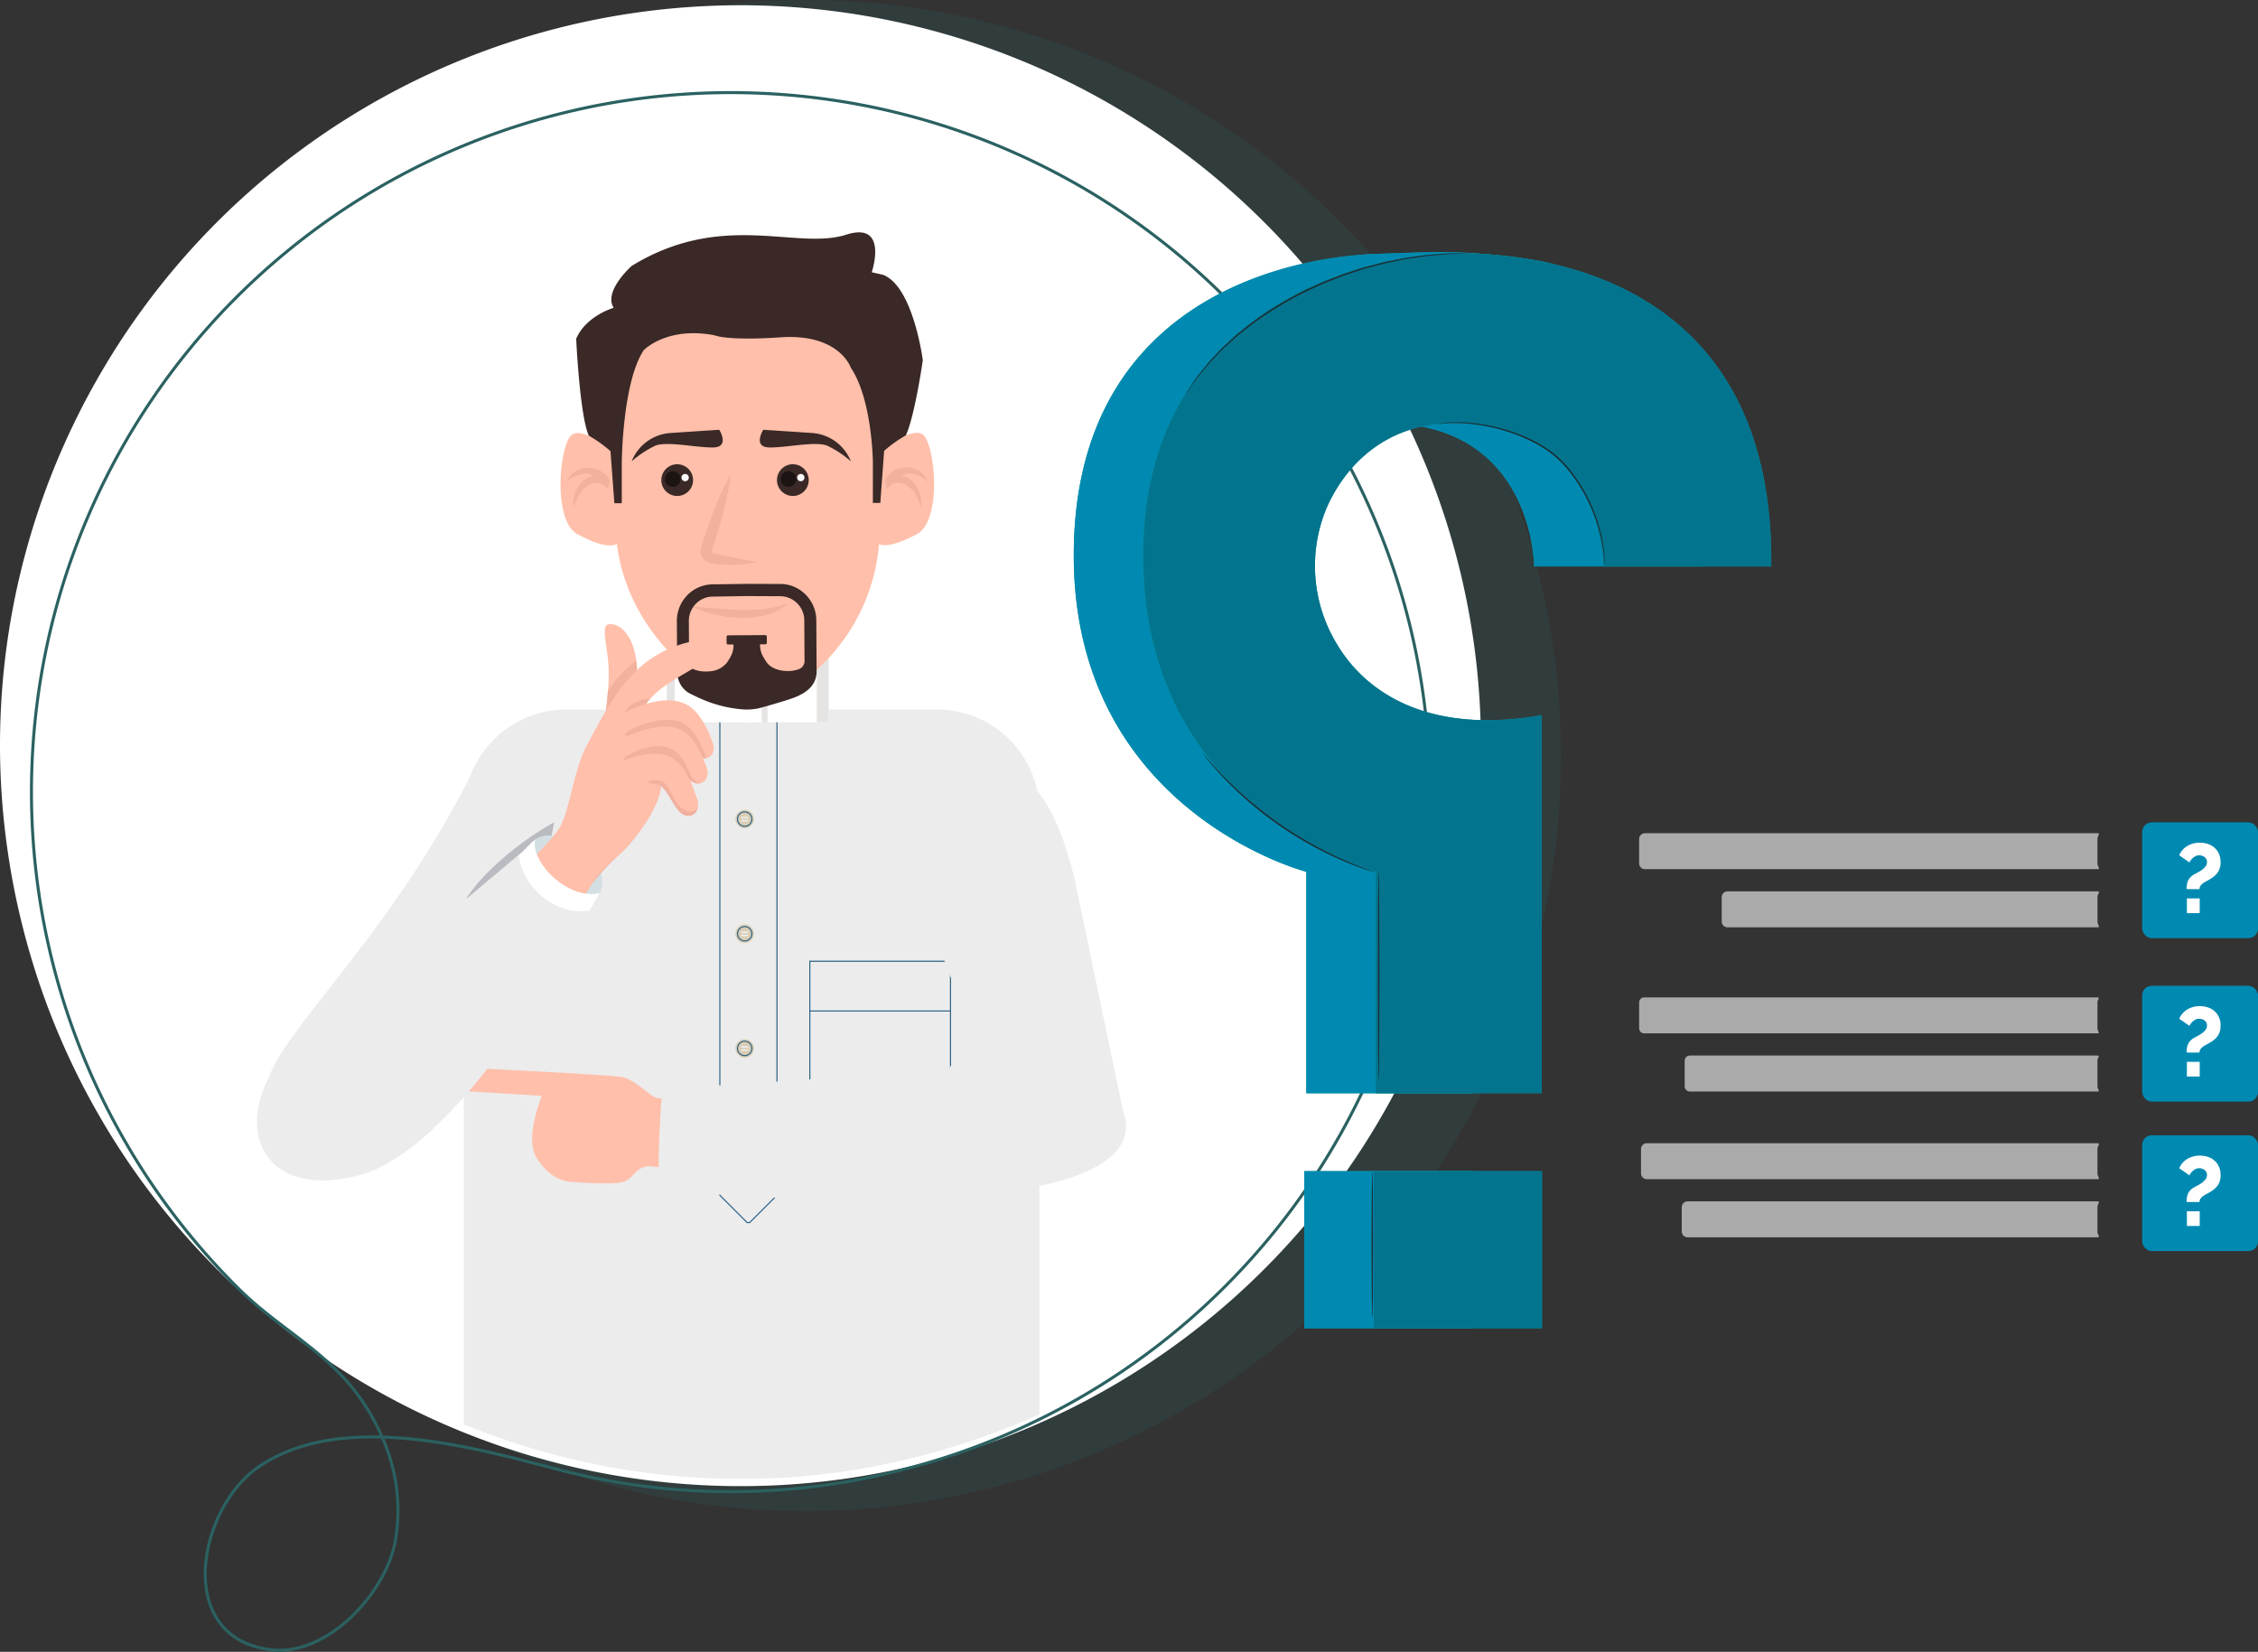 <svg xmlns="http://www.w3.org/2000/svg" width="478.326" height="349.899" viewBox="0 0 478.326 349.899">
  <rect x="0" y="0" width="478.326" height="349.899" fill="#333333" stroke="none"/>
  <g id="Group_1293" data-name="Group 1293" transform="translate(-107.216 -118.749)">
    <path id="Path_5181" data-name="Path 5181" d="M256.473,119.809A160.034,160.034,0,1,1,115.726,297.056,160.056,160.056,0,0,1,256.473,119.809Z" transform="translate(3.145 0)" fill="#2b6161" opacity="0.2"/>
    <g id="Group_1272" data-name="Group 1272" transform="translate(107.216 119.808)">
      <path id="Path_5182" data-name="Path 5182" d="M117.15,331.254a158.338,158.338,0,0,1-5.252-16.98q-1.751-7.014-2.827-14.029a156.281,156.281,0,0,1-1.816-27.477q.177-7.723,1.1-15.317a156.6,156.6,0,0,1,9.431-37.627q2.481-6.393,5.505-12.54,1.668-3.415,3.516-6.743c.138-.256.276-.506.42-.755A156.848,156.848,0,1,1,117.15,331.254Z" transform="translate(-107.216 -119.494)" fill="#fff"/>
    </g>
    <g id="Group_1276" data-name="Group 1276" transform="translate(161.64 167.98)">
      <g id="Group_1274" data-name="Group 1274" transform="translate(43.831)">
        <g id="Group_1273" data-name="Group 1273">
          <path id="Path_5183" data-name="Path 5183" d="M298.241,246.135V373.719a155.608,155.608,0,0,1-16.3,6.262q-6.763,2.176-13.569,3.691a153.33,153.33,0,0,1-26.817,3.583c-5.056.223-10.095.195-15.09-.075a153.924,153.924,0,0,1-37.508-6.775q-6.43-2.014-12.653-4.574V246.135a21.59,21.59,0,0,1,1.37-7.6l.006-.021A21.72,21.72,0,0,1,198,224.431h78.539a21.667,21.667,0,0,1,21.7,21.7Z" transform="translate(-176.302 -123.36)" fill="#ececec"/>
          <path id="Path_5184" data-name="Path 5184" d="M222.072,223.158a1.967,1.967,0,1,1-1.967-1.967,1.967,1.967,0,0,1,1.967,1.967Z" transform="translate(-158.638 -124.728)" fill="#d9cdb3"/>
          <path id="Path_5185" data-name="Path 5185" d="M219.11,222.585H220.4a.141.141,0,0,0,.141-.142v-.078a.14.14,0,0,0-.141-.141H219.11a.14.14,0,0,0-.141.141v.078a.141.141,0,0,0,.141.142Z" transform="translate(-158.288 -124.292)" fill="#ececec"/>
          <path id="Path_5186" data-name="Path 5186" d="M219.11,223.046H220.4a.141.141,0,0,0,.141-.141v-.08a.14.14,0,0,0-.141-.141H219.11a.14.14,0,0,0-.141.141v.08a.141.141,0,0,0,.141.141Z" transform="translate(-158.288 -124.097)" fill="#ececec"/>
          <path id="Path_5187" data-name="Path 5187" d="M221.5,223.026a1.523,1.523,0,1,1-1.523-1.523A1.523,1.523,0,0,1,221.5,223.026Z" transform="translate(-158.507 -124.596)" fill="none" stroke="#2e6287" stroke-miterlimit="10" stroke-width="0.235"/>
          <path id="Path_5188" data-name="Path 5188" d="M220.221,332.646h.53c2.258-2.258,3.524-3.526,5.786-5.783V225.522h-12.1V326.863l5.784,5.783Z" transform="translate(-160.201 -122.899)" fill="#ececec"/>
          <path id="Path_5189" data-name="Path 5189" d="M220.221,332.646h.53c2.258-2.258,3.524-3.526,5.786-5.783V225.522h-12.1V326.863Z" transform="translate(-160.201 -122.899)" fill="none" stroke="#2e6287" stroke-miterlimit="10" stroke-width="0.235"/>
          <path id="Path_5190" data-name="Path 5190" d="M220.688,241.329a1.966,1.966,0,1,1-1.967-1.967,1.965,1.965,0,0,1,1.967,1.967Z" transform="translate(-159.222 -117.056)" fill="#d9cdb3"/>
          <path id="Path_5191" data-name="Path 5191" d="M217.728,240.756h1.287a.142.142,0,0,0,.142-.142v-.078a.142.142,0,0,0-.142-.141h-1.287a.141.141,0,0,0-.142.141v.078a.141.141,0,0,0,.142.142Z" transform="translate(-158.872 -116.62)" fill="#ececec"/>
          <path id="Path_5192" data-name="Path 5192" d="M217.728,241.217h1.287a.142.142,0,0,0,.142-.142V241a.142.142,0,0,0-.142-.141h-1.287a.141.141,0,0,0-.142.141v.078a.141.141,0,0,0,.142.142Z" transform="translate(-158.872 -116.425)" fill="#ececec"/>
          <path id="Path_5193" data-name="Path 5193" d="M220.113,241.2a1.523,1.523,0,1,1-1.522-1.523A1.521,1.521,0,0,1,220.113,241.2Z" transform="translate(-159.091 -116.924)" fill="none" stroke="#2e6287" stroke-miterlimit="10" stroke-width="0.235"/>
          <path id="Path_5194" data-name="Path 5194" d="M220.688,258.409a1.966,1.966,0,1,1-1.967-1.967,1.965,1.965,0,0,1,1.967,1.967Z" transform="translate(-159.222 -109.845)" fill="#d9cdb3"/>
          <path id="Path_5195" data-name="Path 5195" d="M217.728,257.835h1.287a.141.141,0,0,0,.142-.139v-.08a.142.142,0,0,0-.142-.141h-1.287a.141.141,0,0,0-.142.141v.08a.14.14,0,0,0,.142.139Z" transform="translate(-158.872 -109.409)" fill="#ececec"/>
          <path id="Path_5196" data-name="Path 5196" d="M217.728,258.3h1.287a.141.141,0,0,0,.142-.141v-.078a.143.143,0,0,0-.142-.142h-1.287a.142.142,0,0,0-.142.142v.078a.141.141,0,0,0,.142.141Z" transform="translate(-158.872 -109.214)" fill="#ececec"/>
          <path id="Path_5197" data-name="Path 5197" d="M220.113,258.278a1.523,1.523,0,1,1-1.522-1.525A1.522,1.522,0,0,1,220.113,258.278Z" transform="translate(-159.091 -109.713)" fill="none" stroke="#2e6287" stroke-miterlimit="10" stroke-width="0.235"/>
          <path id="Path_5198" data-name="Path 5198" d="M220.688,275.489a1.966,1.966,0,1,1-1.967-1.967,1.966,1.966,0,0,1,1.967,1.967Z" transform="translate(-159.222 -102.633)" fill="#d9cdb3"/>
          <path id="Path_5199" data-name="Path 5199" d="M217.728,274.915h1.287a.141.141,0,0,0,.142-.141V274.7a.144.144,0,0,0-.142-.144h-1.287a.143.143,0,0,0-.142.144v.077a.14.14,0,0,0,.142.141Z" transform="translate(-158.872 -102.198)" fill="#ececec"/>
          <path id="Path_5200" data-name="Path 5200" d="M217.728,275.376h1.287a.142.142,0,0,0,.142-.141v-.077a.143.143,0,0,0-.142-.144h-1.287a.142.142,0,0,0-.142.144v.077a.141.141,0,0,0,.142.141Z" transform="translate(-158.872 -102.003)" fill="#ececec"/>
          <path id="Path_5201" data-name="Path 5201" d="M220.113,275.358a1.523,1.523,0,1,1-1.522-1.525A1.523,1.523,0,0,1,220.113,275.358Z" transform="translate(-159.091 -102.502)" fill="none" stroke="#2e6287" stroke-miterlimit="10" stroke-width="0.235"/>
          <path id="Path_5202" data-name="Path 5202" d="M220.688,292.568a1.966,1.966,0,1,1-1.967-1.966,1.967,1.967,0,0,1,1.967,1.966Z" transform="translate(-159.222 -95.422)" fill="#d9cdb3"/>
          <path id="Path_5203" data-name="Path 5203" d="M217.728,292h1.287a.141.141,0,0,0,.142-.141v-.078a.142.142,0,0,0-.142-.142h-1.287a.141.141,0,0,0-.142.142v.078a.141.141,0,0,0,.142.141Z" transform="translate(-158.872 -94.986)" fill="#ececec"/>
          <path id="Path_5204" data-name="Path 5204" d="M217.728,292.456h1.287a.142.142,0,0,0,.142-.141v-.078a.143.143,0,0,0-.142-.142h-1.287a.142.142,0,0,0-.142.142v.078a.141.141,0,0,0,.142.141Z" transform="translate(-158.872 -94.792)" fill="#ececec"/>
          <path id="Path_5205" data-name="Path 5205" d="M220.113,292.436a1.523,1.523,0,1,1-1.522-1.523A1.523,1.523,0,0,1,220.113,292.436Z" transform="translate(-159.091 -95.291)" fill="none" stroke="#2e6287" stroke-miterlimit="10" stroke-width="0.235"/>
          <path id="Path_5206" data-name="Path 5206" d="M233.85,295.807h17.775l6.012-6.012V261.92h-29.8V289.8C230.185,292.143,231.505,293.459,233.85,295.807Z" transform="translate(-154.542 -107.532)" fill="none" stroke="#2e6287" stroke-miterlimit="10" stroke-width="0.235"/>
          <line id="Line_11" data-name="Line 11" x2="29.795" transform="translate(73.298 164.929)" fill="none" stroke="#2e6287" stroke-miterlimit="10" stroke-width="0.235"/>
          <path id="Path_5207" data-name="Path 5207" d="M239.313,224.981s1.252-8.523,1.252-11.77c-4.875-.694-33.446-.859-33.446-.859s0,2.219.437,14.573l31.758-.41Z" transform="translate(-163.291 -128.46)" fill="#ffbfaa"/>
          <rect id="Rectangle_1895" data-name="Rectangle 1895" width="17.863" height="14.471" transform="translate(59.41 89.306)" fill="#fff"/>
          <rect id="Rectangle_1896" data-name="Rectangle 1896" width="2.501" height="14.471" transform="translate(74.771 89.306)" fill="#e5e4e3"/>
          <rect id="Rectangle_1897" data-name="Rectangle 1897" width="2.501" height="14.471" transform="translate(61.848 89.306)" fill="#e5e4e3"/>
          <rect id="Rectangle_1898" data-name="Rectangle 1898" width="20.095" height="14.471" transform="translate(43.003 89.306)" fill="#fff"/>
          <rect id="Rectangle_1899" data-name="Rectangle 1899" width="1.648" height="14.471" transform="translate(43.003 89.306)" fill="#e5e4e3"/>
          <path id="Path_5208" data-name="Path 5208" d="M216.8,219.512a1.818,1.818,0,1,0,1.818-1.818,1.817,1.817,0,0,0-1.818,1.818Z" transform="translate(-159.205 -126.205)" fill="#d9cdb3"/>
          <path id="Path_5209" data-name="Path 5209" d="M218.887,221.331H217.7a.131.131,0,0,1-.132-.129v-.071A.131.131,0,0,1,217.7,221h1.19a.13.13,0,0,1,.129.132v.071a.13.13,0,0,1-.129.129Z" transform="translate(-158.881 -124.81)" fill="#fff"/>
          <path id="Path_5210" data-name="Path 5210" d="M218.887,221.758H217.7a.133.133,0,0,1-.132-.131v-.071a.132.132,0,0,1,.132-.132h1.19a.13.13,0,0,1,.129.132v.071a.131.131,0,0,1-.129.131Z" transform="translate(-158.881 -124.63)" fill="#fff"/>
          <path id="Path_5211" data-name="Path 5211" d="M217.085,219.39a1.408,1.408,0,1,0,1.408-1.408A1.408,1.408,0,0,0,217.085,219.39Z" transform="translate(-159.083 -126.083)" fill="none" stroke="#2e6287" stroke-miterlimit="10" stroke-width="0.214"/>
          <path id="Path_5212" data-name="Path 5212" d="M202.63,187.532s-6.589-5.456-9.344-4.048-4.488,18.391,1.115,21.271,7.624,2.751,9.512,1.276Z" transform="translate(-170.221 -140.746)" fill="#ffbfaa"/>
          <path id="Path_5213" data-name="Path 5213" d="M191.569,191.593a5.394,5.394,0,0,1,4.18-1.856,4.708,4.708,0,0,1,2.052.621,5.055,5.055,0,0,1,.858.624c.122.117.256.259.353.371s0,.118.028-.162l1.381-.444a3.076,3.076,0,0,0-1.6-.711,4.348,4.348,0,0,0-1.593.087,4.943,4.943,0,0,0-2.574,1.527,6.138,6.138,0,0,0-1.327,2.5,8.768,8.768,0,0,0-.265,2.678,18.168,18.168,0,0,1,1.051-2.364,6.434,6.434,0,0,1,1.48-1.86,3.924,3.924,0,0,1,1.968-.895,2.037,2.037,0,0,1,1.751.316l1.042.96.34-1.4a1.33,1.33,0,0,0-.091-.845,2.009,2.009,0,0,0-.3-.465,6.718,6.718,0,0,0-.536-.53,5.132,5.132,0,0,0-1.226-.8,5.369,5.369,0,0,0-2.827-.513,4.884,4.884,0,0,0-4.14,3.166Z" transform="translate(-169.856 -138.573)" fill="#f2b09e"/>
          <path id="Path_5214" data-name="Path 5214" d="M238.345,187.491s6.589-5.454,9.344-4.048,4.488,18.392-1.114,21.271-7.624,2.751-9.512,1.276Z" transform="translate(-150.648 -140.763)" fill="#ffbfaa"/>
          <path id="Path_5215" data-name="Path 5215" d="M248.2,191.553a4.884,4.884,0,0,0-4.141-3.166,5.372,5.372,0,0,0-2.827.513,5.137,5.137,0,0,0-1.225.8,6.3,6.3,0,0,0-.538.532,2.059,2.059,0,0,0-.3.464,1.34,1.34,0,0,0-.09.845l.339,1.4,1.044-.96a2.034,2.034,0,0,1,1.749-.316,3.934,3.934,0,0,1,1.97.895,6.434,6.434,0,0,1,1.481,1.86,18.363,18.363,0,0,1,1.051,2.364,8.762,8.762,0,0,0-.265-2.678,6.155,6.155,0,0,0-1.327-2.5,4.948,4.948,0,0,0-2.574-1.527,4.357,4.357,0,0,0-1.594-.087,3.085,3.085,0,0,0-1.6.711l1.381.444c.034.28-.071.265.03.162a4.668,4.668,0,0,1,.353-.37,4.857,4.857,0,0,1,.858-.626,4.722,4.722,0,0,1,2.052-.621,5.4,5.4,0,0,1,4.18,1.856Z" transform="translate(-149.809 -138.59)" fill="#f2b09e"/>
          <path id="Path_5216" data-name="Path 5216" d="M198.161,181.687l.023.657,1.013,29.09c0,11.955,5.581,23.357,15.375,31.394l.347.29a11.631,11.631,0,0,0,10.814,7.337h2.553a11.616,11.616,0,0,0,9.337-4.7,19.007,19.007,0,0,0,4.69-3.284,40.327,40.327,0,0,0,12.854-29.162l.32-14.572.354-16.4.024-.963c0-.176.009-.353.009-.529,0-14.212-12.9-20.113-28.865-20.113-16.3,0-29.363,6.231-28.848,20.948Z" transform="translate(-167.079 -150.251)" fill="#ffbfaa"/>
          <path id="Path_5217" data-name="Path 5217" d="M221.117,182.764s-2.274,3.644,1.212,3.739,9.933-1.4,12.382-.353a21.979,21.979,0,0,1,4.966,3.291,9.524,9.524,0,0,0-8.252-6c-6.326-.427-10.308-.681-10.308-.681Z" transform="translate(-157.688 -140.952)" fill="#3a2926"/>
          <path id="Path_5218" data-name="Path 5218" d="M219.862,182.764s2.273,3.644-1.212,3.739-9.934-1.4-12.382-.353a21.967,21.967,0,0,0-4.968,3.291,9.527,9.527,0,0,1,8.253-6c6.327-.427,10.308-.681,10.308-.681Z" transform="translate(-165.747 -140.952)" fill="#3a2926"/>
          <path id="Path_5219" data-name="Path 5219" d="M223.462,189.471a3.36,3.36,0,1,0,4.632-1.061,3.361,3.361,0,0,0-4.632,1.061Z" transform="translate(-156.608 -138.786)" fill="#3a2926"/>
          <path id="Path_5220" data-name="Path 5220" d="M223.745,189.713a1.651,1.651,0,1,0,2.276-.521,1.652,1.652,0,0,0-2.276.521Z" transform="translate(-156.378 -138.345)" fill="#1c1313"/>
          <path id="Path_5221" data-name="Path 5221" d="M226.069,189.7a.773.773,0,1,0,1.065-.245.775.775,0,0,0-1.065.245Z" transform="translate(-155.339 -138.175)" fill="#fcfcfc"/>
          <path id="Path_5222" data-name="Path 5222" d="M206.235,189.471a3.36,3.36,0,1,0,4.632-1.061,3.361,3.361,0,0,0-4.632,1.061Z" transform="translate(-163.881 -138.786)" fill="#3a2926"/>
          <path id="Path_5223" data-name="Path 5223" d="M206.516,189.713a1.652,1.652,0,1,0,2.277-.521,1.655,1.655,0,0,0-2.277.521Z" transform="translate(-163.652 -138.345)" fill="#1c1313"/>
          <path id="Path_5224" data-name="Path 5224" d="M208.842,189.7a.773.773,0,1,0,1.064-.245.774.774,0,0,0-1.064.245Z" transform="translate(-162.613 -138.175)" fill="#fcfcfc"/>
          <path id="Path_5225" data-name="Path 5225" d="M217.942,189.427A55.35,55.35,0,0,0,214.806,196c-.93,2.23-1.729,4.5-2.5,6.785l-.538,1.734a3.817,3.817,0,0,0-.2,1.29,2.377,2.377,0,0,0,.674,1.543,3.934,3.934,0,0,0,2.254.993c.68.094,1.242.122,1.872.151a28.008,28.008,0,0,0,7.324-.518l-7.094-1.347-1.7-.36a1.841,1.841,0,0,1-.986-.476c-.021-.058-.017-.041-.017-.082a1.889,1.889,0,0,1,.122-.478l.585-1.7c.724-2.3,1.424-4.6,1.99-6.95a55.767,55.767,0,0,0,1.357-7.161Z" transform="translate(-161.415 -138.139)" fill="#f2b09e"/>
          <path id="Path_5226" data-name="Path 5226" d="M210.2,209.26a21.491,21.491,0,0,0,5.05,1.773,26.022,26.022,0,0,0,5.339.68,19.462,19.462,0,0,0,5.4-.607,11.137,11.137,0,0,0,4.767-2.537,22.085,22.085,0,0,1-5.025,1.233c-.425.034-.849.075-1.269.132l-1.277.058c-.848.041-1.7.051-2.56.018-1.714,0-3.433-.155-5.165-.284Z" transform="translate(-161.991 -130.057)" fill="#f2b09e"/>
          <path id="Path_5227" data-name="Path 5227" d="M195.7,196.425a26.084,26.084,0,0,1,4.607,3.278l.823,11.031H202.7v-8.828s.166-16.9,4.659-23.6c0,0,4.87-5.089,14.983-3.147,0,0,2.533,1.206,14.012.428,12.47-.845,14.878,6.462,14.878,6.462,4.493,6.7,4.659,19.8,4.659,19.8v8.819h1.573l.812-11.032a27.191,27.191,0,0,1,4.608-3.277c1.923-4.257,3.585-15.915,3.585-15.915s-2-15.623-8.428-18.1l-2.386-.542s3.654-10.843-5.4-7.959c-10.591,3.373-26.164-5.19-45.451,6.616,0,0-6.059,5.346-3.82,8.877,0,0-5.871,1.691-7.944,6.562,0,0,.749,16.25,2.672,20.517Z" transform="translate(-169.239 -153.365)" fill="#3a2926"/>
          <path id="Path_5228" data-name="Path 5228" d="M227.083,216.878a.319.319,0,0,0-.309-.309l-7.907.048a.307.307,0,0,0-.3.309l.006,1.321a.309.309,0,0,0,.309.309l1.153-.006a5.19,5.19,0,0,1-.347,2.018,11.507,11.507,0,0,1-.986,1.744,5.061,5.061,0,0,1-3.853,1.937h-.021a1.267,1.267,0,0,1-.353.021,1.058,1.058,0,0,1-.313.011h-.027a6.343,6.343,0,0,1-2.388-.411,1.668,1.668,0,0,1-.346-.191c-.228.141-.461.276-.693.417l.037.033c.108.272.222.536.353.791.058.129.124.26.195.384.087.168.183.336.282.5.118.206.249.407.384.6.07.1.141.2.216.3.129.178.27.357.417.535l.292.341c.087.1.173.189.266.282.054.06.108.119.174.179.1.1.2.2.3.3s.2.189.309.276c.216.195.444.374.676.546.114.087.228.168.347.249.1.077.206.146.309.218h.016l7.037-.092h.1l.016-.156v-.011l.006-.016a1.227,1.227,0,0,1,.027-.137l.05-.156a1.914,1.914,0,0,1,.388-.671h-.583v-7.821h3.706a5.15,5.15,0,0,1-.378-2.051l1.142-.011a.3.3,0,0,0,.3-.309Zm0,0a.319.319,0,0,0-.309-.309l-7.907.048a.307.307,0,0,0-.3.309l.006,1.321a.309.309,0,0,0,.309.309l1.153-.006a5.19,5.19,0,0,1-.347,2.018,11.507,11.507,0,0,1-.986,1.744,5.061,5.061,0,0,1-3.853,1.937h-.021a1.267,1.267,0,0,1-.353.021,1.058,1.058,0,0,1-.313.011h-.027a6.343,6.343,0,0,1-2.388-.411,1.668,1.668,0,0,1-.346-.191c-.228.141-.461.276-.693.417l.037.033c.108.272.222.536.353.791.058.129.124.26.195.384.087.168.183.336.282.5.118.206.249.407.384.6.07.1.141.2.216.3.129.178.27.357.417.535l.292.341c.087.1.173.189.266.282.054.06.108.119.174.179.1.1.2.2.3.3s.2.189.309.276c.216.195.444.374.676.546.114.087.228.168.347.249.1.071.211.146.32.218h0l7.037-.092h.1a.786.786,0,0,1,.016-.156v-.011l.006-.016a1.227,1.227,0,0,1,.027-.137.718.718,0,0,1,.05-.156,1.914,1.914,0,0,1,.388-.671h-.583v-7.821h3.706a5.15,5.15,0,0,1-.378-2.051l1.142-.011a.3.3,0,0,0,.3-.309Zm10.533,3.691-.027-4.773-.017-2.361a7.747,7.747,0,0,0-2.332-5.514,7.475,7.475,0,0,0-5.261-2.187l-7.225-.021-7.23.108a7.57,7.57,0,0,0-6.063,3.237,7.821,7.821,0,0,0-1.428,4.557l.01,1.553.023,3.638.01,1.764.006,1.229.016,2.608a5,5,0,0,0,.137,1.148v.006a5.248,5.248,0,0,0,1.671,2.782,3.391,3.391,0,0,0,.688.486c.535.282,1.1.563,1.7.839h.01a27.122,27.122,0,0,0,10.014,2.658c.145.01.292.01.438.01a12.762,12.762,0,0,0,2-.151,9.555,9.555,0,0,0,1.109-.243c.048-.011.092-.027.141-.038.417-.119.833-.237,1.25-.351,1.634-.466,3.27-.947,4.882-1.483a15.034,15.034,0,0,0,1.721-.683c2.095-1,3.794-2.554,3.783-5.157v-.282ZM210.6,218.052l-.016-2.864-.011-1.59a5.2,5.2,0,0,1,.9-2.955c.033-.044.065-.092.1-.135a5.068,5.068,0,0,1,1.985-1.636,4.835,4.835,0,0,1,2.008-.459l7.2-.119,3.584.017,3.621.016a5.134,5.134,0,0,1,5.06,5.126l.01,2.213.027,4.9.011,1.483a1.791,1.791,0,0,1-1.1,1.682c-2.02.866-5.342.482-6.723-1.146a2.228,2.228,0,0,1-.249-.33,12.062,12.062,0,0,1-.98-1.69,5.15,5.15,0,0,1-.378-2.051l1.142-.011a.3.3,0,0,0,.3-.309l-.006-1.32a.319.319,0,0,0-.309-.309l-7.907.048a.307.307,0,0,0-.3.309l.006,1.321a.309.309,0,0,0,.309.309l1.153-.006a5.19,5.19,0,0,1-.347,2.018,11.507,11.507,0,0,1-.986,1.744,5.061,5.061,0,0,1-3.853,1.937h-.021a1.267,1.267,0,0,1-.353.021,1.058,1.058,0,0,1-.313.011h-.027a6.343,6.343,0,0,1-2.388-.411,1.668,1.668,0,0,1-.346-.191,1.809,1.809,0,0,1-.779-1.482l-.011-1.63Zm16.486-1.175a.319.319,0,0,0-.309-.309l-7.907.048a.307.307,0,0,0-.3.309l.006,1.321a.309.309,0,0,0,.309.309l1.153-.006a5.19,5.19,0,0,1-.347,2.018,11.507,11.507,0,0,1-.986,1.744,5.061,5.061,0,0,1-3.853,1.937h-.021a1.267,1.267,0,0,1-.353.021,1.058,1.058,0,0,1-.313.011h-.027a6.343,6.343,0,0,1-2.388-.411,1.668,1.668,0,0,1-.346-.191c-.228.141-.461.276-.693.417l.037.033c.108.272.222.536.353.791.058.129.124.26.195.384.087.168.183.336.282.5.118.206.249.407.384.6.07.1.141.2.216.3.129.178.27.357.417.535l.292.341c.087.1.173.189.266.282.054.06.108.119.174.179.1.1.2.2.3.3s.2.189.309.276c.216.195.444.374.676.546.114.087.228.168.347.249.1.071.206.146.314.218h.01l7.037-.092h.1l.016-.156v-.011l.006-.016a1.227,1.227,0,0,1,.027-.137l.05-.156a1.914,1.914,0,0,1,.388-.671h-.583v-7.821h3.706a5.15,5.15,0,0,1-.378-2.051l1.142-.011a.3.3,0,0,0,.3-.309Z" transform="translate(-162.905 -131.263)" fill="#3a2926"/>
        </g>
        <path id="Path_5229" data-name="Path 5229" d="M249,336.4a153.33,153.33,0,0,1-26.817,3.583C230.981,338.547,240.09,337.285,249,336.4Z" transform="translate(-156.931 -76.087)" fill="#ececec"/>
      </g>
      <path id="Path_5230" data-name="Path 5230" d="M269.586,235.683s5.394,3.284,9.378,20.349l10.81,51.815-18.28,9.146s-18.967-37.2-21.457-48.322c-.189-.845-10.254,1.013-10.21.08C240.349,257.4,269.586,235.683,269.586,235.683Z" transform="translate(-105.65 -118.609)" fill="#ececec"/>
      <path id="Path_5231" data-name="Path 5231" d="M235.977,283.613c-.572.243-16.321,1.044-17.687.589s-4.51-3.713-6.98-4.329-32.8-1.957-35.818-2.193a2.054,2.054,0,0,0-1.991,2.293c.206,1.169.954,2.61,3.453,2.762l17.076,1.045s-3.715,8.976-1.176,13.033,5.4,5.067,7.208,5.178,9.153.7,11.287-.006,2.721-3.456,5.636-3.278,19.611,2.873,19.611,2.873Z" transform="translate(-133.664 -100.88)" fill="#ffbfaa"/>
      <path id="Path_5232" data-name="Path 5232" d="M215.4,281.313l-9.35-.172s-1.415,17.445-.273,20.023l8.846.769Z" transform="translate(-120.213 -99.417)" fill="#ececec"/>
      <path id="Path_5233" data-name="Path 5233" d="M209.662,305.56c-3.014-5.386.058-22.054.058-22.054l55.849-3.716.2-.815,24.035-4.743c7.769,6.556,13.275,12.531,13.269,17.34C303.044,314.5,209.662,305.56,209.662,305.56Z" transform="translate(-118.945 -102.334)" fill="#ececec"/>
      <g id="Group_1275" data-name="Group 1275" transform="translate(1.947 101.538)">
        <path id="Path_5234" data-name="Path 5234" d="M146.868,305.677c.744,10.429,8.179,15.814,18.142,13.319,24.146-6.049,27.982-24.53,34.177-37.64,4.935-10.445,13.116-20.094,17.793-29.693,3-6.148,8.475-19.479-.835-25.1-9.866-5.962-22.292,4.3-25.254,10.266C171.85,275.209,146.132,295.436,146.868,305.677Z" transform="translate(-146.852 -224.759)" fill="#ececec"/>
        <path id="Path_5235" data-name="Path 5235" d="M161.589,304.407c2.173-1.145,14.283-1.014,14.293-1.025a354.272,354.272,0,0,0,21.857-28.973c.543-17.423-8.89-33.2-8.89-33.2-9.906,10.347-6.309,17.324-9.62,20.8s-19.811,13.3-28.288,27.6C149.885,294.755,148.388,311.363,161.589,304.407Z" transform="translate(-145.405 -217.812)" fill="#ececec"/>
      </g>
      <path id="Path_5236" data-name="Path 5236" d="M195.741,241.213c-9.367,5.17-18.472,13.844-20.033,19.07S194.489,247.4,194.489,247.4Z" transform="translate(-132.758 -116.275)" fill="#2d2b47" opacity="0.26"/>
      <path id="Path_5237" data-name="Path 5237" d="M185.328,247.892c1.341-5.946,6.586-5.406,10.844-3.032,5.127,2.86,7.566,8.621,3.992,12.053C194.593,262.262,184.4,252.009,185.328,247.892Z" transform="translate(-128.685 -115.443)" fill="#d3dfe2"/>
      <path id="Path_5238" data-name="Path 5238" d="M218.9,210.622" transform="translate(-114.488 -129.19)" fill="#ffbfaa"/>
      <path id="Path_5239" data-name="Path 5239" d="M214.547,235.657l-3.048-.175c.425,2.3-6.435,13.709-9.52,14.873-6.366,4.365-14.024,3.474-15.225,1.654-.6.639-1.182,1.277-1.732,1.9a4.15,4.15,0,0,0,.715,4.951c2.5,2.539,7.578,4.141,9.6,4.709,1.432-2.047,3.2-4.632,4.762-7.033a51.814,51.814,0,0,1,5.106-5.525l.077-.109C209.1,247.69,214.733,239.751,214.547,235.657Z" transform="translate(-129.002 -118.694)" fill="#f2b09e"/>
      <path id="Path_5240" data-name="Path 5240" d="M204.036,225.29a47.235,47.235,0,0,1-1.023,6.295l-4.372-.161-1.2-.047c.166-1.84.385-3.72.533-5.567a35.7,35.7,0,0,0,.088-5.656c-.361-4.419-1.52-7.991-.041-8.377,1.8-.466,5.141,1.421,5.952,7.721A26.968,26.968,0,0,1,204.036,225.29Z" transform="translate(-123.608 -128.731)" fill="#ffbfaa"/>
      <path id="Path_5241" data-name="Path 5241" d="M203.991,222.978l-5.394,6.134-1.2-.047c.166-1.84.385-3.72.533-5.567a23.642,23.642,0,0,1,6-6.312A26.968,26.968,0,0,1,203.991,222.978Z" transform="translate(-123.563 -126.419)" fill="#f2b09e"/>
      <path id="Path_5242" data-name="Path 5242" d="M225.178,218.089c-3.556,2.751-8.914,4.833-12.062,8.4a10.467,10.467,0,0,0-1.722,2.627,1.786,1.786,0,0,0-.077.166s1.633,9.938,3.752,14.228a2.871,2.871,0,0,1,.272,1.2c.189,4.129-5.544,12.174-9.371,15.329-.047.036-.088.07-.129.105-.373.3-.74.61-1.1.936a22.114,22.114,0,0,0-3.881,4.484c-1.562,2.4-3.329,4.986-4.762,7.033-1.567,2.254-2.722,3.857-2.722,3.857s-5.915-4.4-9.909-6.915c-1.822-1.148-.189-3.733,2.32-6.6.55-.622,1.135-1.26,1.732-1.9,2.7-2.859,5.686-5.751,6.6-7.62,2.13-4.372,2.788-11.831,5.473-16.9,5.952-11.228,10.689-20.055,23.481-22.386C224.593,213.865,229.171,214.994,225.178,218.089Z" transform="translate(-129.772 -127.723)" fill="#ffbfaa"/>
      <path id="Path_5243" data-name="Path 5243" d="M205.833,222.794a10.4,10.4,0,0,0-1.721,2.627l-4.224,1.118S201.118,223.113,205.833,222.794Z" transform="translate(-122.513 -124.051)" fill="#f2b09e"/>
      <path id="Path_5244" data-name="Path 5244" d="M218.3,235.332a2.546,2.546,0,0,1-2.277-.775c-1.5-1.389-3.177-4.726-5.01-4.986-5.68-.8-10.395,2.762-11.412,3.6-.131.107-.2.171-.2.171l-.957-6.42c14.676-7.909,17.906-1.933,20.16,2.469.273.533.988,2.384,1.084,2.674C220.262,233.765,219.481,235.083,218.3,235.332Z" transform="translate(-123.122 -123.942)" fill="#ffbfaa"/>
      <path id="Path_5245" data-name="Path 5245" d="M217.5,234.11a2.546,2.546,0,0,1-2.277-.775c-1.5-1.389-3.177-4.726-5.01-4.986a19.661,19.661,0,0,0-9.5,1.118c-.341.139-1.276-.8,2.159-2.069,8.041-2.968,10.915-1.132,13.238,3.317C216.267,231.016,217.462,233.849,217.5,234.11Z" transform="translate(-122.322 -122.719)" fill="#f2b09e"/>
      <path id="Path_5246" data-name="Path 5246" d="M217.413,238.974a1.986,1.986,0,0,1-.835.006,2.957,2.957,0,0,1-1.449-.781c-1.5-1.391-2.324-5.205-4.159-5.466-4.312-.61-8.459,1.52-10.714,2.981a17.713,17.713,0,0,0-1.751,1.266l-.964-5.815c14.677-7.9,17.759-3.112,20.161,1.857.154.32.987,2.385,1.088,2.674C219.359,237.394,218.585,238.714,217.413,238.974Z" transform="translate(-123.503 -122.289)" fill="#ffbfaa"/>
      <path id="Path_5247" data-name="Path 5247" d="M216.35,237.754a1.986,1.986,0,0,1-.835.006,2.957,2.957,0,0,1-1.449-.781c-1.5-1.391-3.456-4.817-5.289-5.077-4.312-.61-5.254.444-8.035.961-.876.222-.833-.432-.283-.74,8.661-4.81,11.922-1.179,13.739,3.6A3.161,3.161,0,0,0,216.35,237.754Z" transform="translate(-122.44 -121.069)" fill="#f2b09e"/>
      <path id="Path_5248" data-name="Path 5248" d="M213.3,237.519c.152.314.988,2.382,1.087,2.672.9,2.7-1.576,4.434-3.662,2.5-1.5-1.392-2.975-5.606-4.807-5.865-1.971-.071-3.024-.869-2.785-1.946.493-2.213,2.288-2.411,3.792-2.213A9.093,9.093,0,0,1,213.3,237.519Z" transform="translate(-121.157 -119.907)" fill="#f2b09e"/>
      <path id="Path_5249" data-name="Path 5249" d="M196.1,235.149c14.679-7.9,17.624-2.918,20.025,2.058.152.314,1.175,3.135,1.273,3.426.9,2.7-1.627,3.483-3.713,1.549-1.5-1.392-2.325-5.2-4.156-5.464-2.881-.407-3.856.923-6.073,1.943-2.355,1.082-6.923-.895-7.346-3.452Z" transform="translate(-124.114 -120.581)" fill="#ffbfaa"/>
      <path id="Path_5250" data-name="Path 5250" d="M201.527,245.714c1.678,5.349,9.664,13.353,14.627,12.04,0,0-26.066,49.921-48.694,56.231-24.047,6.706-30.171-15.973-9.263-32.382C170.8,271.709,201.527,245.714,201.527,245.714Z" transform="translate(-145.483 -114.374)" fill="#ececec"/>
      <path id="Path_5251" data-name="Path 5251" d="M187.918,243.8a43.41,43.41,0,0,0-3.4,3.393c.479,5.79,6.942,12.884,15.017,11.628.532-1.005,1.781-3.147,2.082-3.743C195.1,256.863,186.886,248.56,187.918,243.8Z" transform="translate(-129.002 -115.182)" fill="#fff"/>
    </g>
    <path id="Path_5252" data-name="Path 5252" d="M223.895,424.36a144.727,144.727,0,0,0,71.994.071,148.127,148.127,0,1,0-139.9-38.3c9.118,8.98,19.969,13.682,27.1,25.31,5.247,8.546,7.556,17.577,5.965,27.592-1.739,10.95-14.2,24.769-26.247,23.405-20.922-2.368-15.69-30.1-2.6-38.87C177.731,411.82,205.2,419.427,223.895,424.36Z" transform="translate(1.965 5.789)" fill="none" stroke="#2b6161" stroke-miterlimit="10" stroke-width="0.639" style="mix-blend-mode: darken;isolation: isolate"/>
    <g id="Group_1292" data-name="Group 1292" transform="translate(334.681 172.15)">
      <g id="Group_1285" data-name="Group 1285">
        <g id="Group_1279" data-name="Group 1279">
          <g id="Group_1277" data-name="Group 1277">
            <path id="Path_5253" data-name="Path 5253" d="M400.186,222.889h-35.52s0-29.824-30.993-30.357c-16.1-.277-24.442,10.266-27.833,18.344a31.828,31.828,0,0,0,2.529,28.768c6.026,9.933,19,19.914,42.938,15.7l.228,79.136H316.412V287.563s-49.258-12.734-49.258-67.02c0-51.939,42-63.159,64.575-63.88,12.561-.4,17.115-.942,32.65,1.264C384.176,160.737,400.606,183.724,400.186,222.889Z" transform="translate(-267.154 -156.297)" fill="#0c9490"/>
            <rect id="Rectangle_1900" data-name="Rectangle 1900" width="35.645" height="33.291" transform="translate(84.479 227.968) rotate(180)" fill="#0c9490"/>
            <rect id="Rectangle_1901" data-name="Rectangle 1901" width="35.645" height="33.291" transform="translate(84.479 227.968) rotate(180)" fill="#008ab1"/>
            <path id="Path_5254" data-name="Path 5254" d="M400.186,222.889h-35.52s0-29.824-30.993-30.357c-16.1-.277-24.442,10.266-27.833,18.344a31.828,31.828,0,0,0,2.529,28.768c6.026,9.933,19,19.914,42.938,15.7l.228,79.136H316.412V287.563s-49.258-12.734-49.258-67.02c0-51.939,42-63.159,64.575-63.88,12.561-.4,17.115-.942,32.65,1.264C384.176,160.737,400.606,183.724,400.186,222.889Z" transform="translate(-267.154 -156.297)" fill="#008ab1"/>
          </g>
          <g id="Group_1278" data-name="Group 1278" transform="translate(14.713 0.243)">
            <path id="Path_5255" data-name="Path 5255" d="M410.532,222.817H375.011s0-29.824-30.993-30.357c-16.1-.277-24.442,10.266-27.833,18.344a31.828,31.828,0,0,0,2.53,28.768c6.024,9.933,19.227,18.961,43.164,14.744V334.4H326.759V287.49s-49.26-12.734-49.26-67.02c0-51.939,46.579-64,66.517-64C359.262,156.468,411.2,160.154,410.532,222.817Z" transform="translate(-277.499 -156.468)" fill="#0c9490"/>
            <path id="Path_5256" data-name="Path 5256" d="M410.532,222.817H375.011s0-29.824-30.993-30.357c-16.1-.277-24.442,10.266-27.833,18.344a31.828,31.828,0,0,0,2.53,28.768c6.024,9.933,19.227,18.961,43.164,14.744V334.4H326.759V287.49s-49.26-12.734-49.26-67.02c0-51.939,46.579-64,66.517-64C359.262,156.468,411.2,160.154,410.532,222.817Z" transform="translate(-277.499 -156.468)" fill="#03748e"/>
            <rect id="Rectangle_1902" data-name="Rectangle 1902" width="35.645" height="33.291" transform="translate(84.48 227.725) rotate(180)" fill="#0c9490"/>
            <rect id="Rectangle_1903" data-name="Rectangle 1903" width="35.645" height="33.291" transform="translate(84.48 227.725) rotate(180)" fill="#03748e"/>
          </g>
        </g>
        <g id="Group_1280" data-name="Group 1280" transform="translate(77.222 36.037)">
          <path id="Path_5257" data-name="Path 5257" d="M321.451,182a3.6,3.6,0,0,0,.531-.033c.348-.017.853-.115,1.513-.122a30.853,30.853,0,0,1,5.571.23,39.944,39.944,0,0,1,8.04,1.892,34.29,34.29,0,0,1,4.48,1.927,23.74,23.74,0,0,1,4.38,2.837,21.664,21.664,0,0,1,3.585,3.787,35.022,35.022,0,0,1,5.869,11.689,30.772,30.772,0,0,1,1.068,5.47c.075.656.1,1.168.114,1.515a3.238,3.238,0,0,0,.047.53,3.18,3.18,0,0,0,.017-.532c0-.348,0-.863-.054-1.523a28.406,28.406,0,0,0-.974-5.521,35.348,35.348,0,0,0-3.142-7.7,35.882,35.882,0,0,0-2.7-4.119,21.826,21.826,0,0,0-3.632-3.844,23.755,23.755,0,0,0-4.44-2.869,33.846,33.846,0,0,0-4.527-1.927,38.86,38.86,0,0,0-8.111-1.837,28.728,28.728,0,0,0-5.6-.131c-.663.027-1.169.145-1.515.183A3.144,3.144,0,0,0,321.451,182Z" transform="translate(-321.451 -181.636)" fill="#1a2e35"/>
        </g>
        <g id="Group_1281" data-name="Group 1281" transform="translate(23.704 0.254)">
          <path id="Path_5258" data-name="Path 5258" d="M283.821,186.28a.759.759,0,0,0,.115-.139l.311-.428,1.169-1.66c.256-.357.522-.768.846-1.195q.512-.623,1.108-1.345l1.271-1.547c.464-.536,1-1.06,1.54-1.633s1.1-1.18,1.724-1.769l1.985-1.795c.347-.307.686-.634,1.054-.939l1.145-.9c.779-.6,1.556-1.257,2.4-1.862a76.879,76.879,0,0,1,11.638-6.874l3.241-1.466,3.22-1.25c1.048-.434,2.118-.742,3.152-1.084,1.041-.323,2.042-.7,3.056-.934q1.51-.395,2.943-.772c.953-.253,1.9-.4,2.8-.6.909-.171,1.776-.4,2.63-.5l2.446-.353c1.554-.267,2.981-.32,4.225-.445.623-.048,1.2-.115,1.738-.141l1.465-.04c.863-.027,1.543-.05,2.03-.064l.528-.026a.719.719,0,0,0,.181-.02.736.736,0,0,0-.181-.013l-.528-.007-2.032.006-1.469.011c-.536.016-1.118.074-1.744.114-1.249.11-2.681.146-4.241.4l-2.456.334c-.858.1-1.729.32-2.644.485-.907.193-1.86.338-2.817.586l-2.955.764c-1.02.233-2.027.6-3.072.926-1.038.34-2.113.647-3.166,1.081l-3.236,1.25-3.254,1.471a75.572,75.572,0,0,0-11.675,6.925c-.848.612-1.624,1.274-2.4,1.882l-1.143.912c-.368.307-.707.639-1.052.949l-1.983,1.816c-.623.6-1.168,1.222-1.715,1.791s-1.071,1.111-1.53,1.655l-1.257,1.569-1.091,1.365c-.317.434-.577.852-.826,1.216-.478.721-.852,1.289-1.122,1.7l-.284.445A.725.725,0,0,0,283.821,186.28Z" transform="translate(-283.821 -156.476)" fill="#1a2e35"/>
        </g>
        <g id="Group_1282" data-name="Group 1282" transform="translate(27.404 106.318)">
          <path id="Path_5259" data-name="Path 5259" d="M286.423,231.053a2.389,2.389,0,0,0,.269.368l.819,1.02c.354.444.8.978,1.34,1.576s1.135,1.3,1.85,2.022c.7.737,1.471,1.537,2.342,2.357.846.843,1.808,1.684,2.807,2.581a76.881,76.881,0,0,0,14.367,9.9c1.193.616,2.321,1.216,3.41,1.708,1.075.522,2.1.959,3.036,1.351.929.411,1.795.718,2.547,1.008s1.409.519,1.95.693l1.243.4a2.232,2.232,0,0,0,.441.119,2.5,2.5,0,0,0-.42-.181l-1.223-.459c-.533-.192-1.183-.432-1.926-.742s-1.6-.627-2.524-1.051c-.929-.4-1.944-.85-3.009-1.382-1.081-.5-2.2-1.107-3.386-1.727-2.347-1.289-4.874-2.8-7.424-4.55s-4.851-3.584-6.889-5.319c-1-.887-1.965-1.718-2.817-2.55-.876-.808-1.655-1.6-2.364-2.321s-1.328-1.4-1.879-1.987-1.01-1.105-1.38-1.536l-.863-.978A2.475,2.475,0,0,0,286.423,231.053Z" transform="translate(-286.423 -231.053)" fill="#1a2e35"/>
        </g>
        <g id="Group_1283" data-name="Group 1283" transform="translate(64.433 131.261)">
          <path id="Path_5260" data-name="Path 5260" d="M312.618,292.719c.09,0,.161-9.879.161-22.063s-.071-22.066-.161-22.066-.159,9.877-.159,22.066S312.53,292.719,312.618,292.719Z" transform="translate(-312.459 -248.591)" fill="#1a2e35"/>
        </g>
        <g id="Group_1284" data-name="Group 1284" transform="translate(63.078 194.744)">
          <path id="Path_5261" data-name="Path 5261" d="M311.667,324.194c.088,0,.159-6.932.159-15.482s-.071-15.484-.159-15.484-.161,6.93-.161,15.484S311.579,324.194,311.667,324.194Z" transform="translate(-311.506 -293.228)" fill="#1a2e35"/>
        </g>
      </g>
      <g id="Group_1286" data-name="Group 1286" transform="translate(119.764 123.099)">
        <path id="Path_5262" data-name="Path 5262" d="M448.455,250.469H352.6a1.236,1.236,0,0,1-1.236-1.236v-5.146a1.236,1.236,0,0,1,1.236-1.236h95.855c.683,0,0,.553,0,1.236v5.146C448.455,249.916,449.138,250.469,448.455,250.469Z" transform="translate(-351.364 -242.852)" fill="#d9d9d9" opacity="0.72"/>
        <path id="Path_5263" data-name="Path 5263" d="M443.263,259.128H364.9a1.235,1.235,0,0,1-1.234-1.236v-5.146a1.235,1.235,0,0,1,1.234-1.236h78.368c.683,0,0,.553,0,1.236v5.146C443.263,258.575,443.946,259.128,443.263,259.128Z" transform="translate(-346.172 -239.196)" fill="#d9d9d9" opacity="0.72"/>
      </g>
      <rect id="Rectangle_1904" data-name="Rectangle 1904" width="24.526" height="24.526" rx="2.014" transform="translate(226.333 120.802)" fill="#008ab2"/>
      <g id="Group_1287" data-name="Group 1287" transform="translate(119.764 157.879)">
        <path id="Path_5264" data-name="Path 5264" d="M448.455,274.924H352.436a1.072,1.072,0,0,1-1.072-1.071v-5.474a1.072,1.072,0,0,1,1.072-1.072h96.019c.592,0,0,.479,0,1.072v5.474C448.455,274.445,449.047,274.924,448.455,274.924Z" transform="translate(-351.364 -267.307)" fill="#d9d9d9" opacity="0.72"/>
        <path id="Path_5265" data-name="Path 5265" d="M445.592,283.583H359.26a1.112,1.112,0,0,1-1.114-1.112V277.08a1.113,1.113,0,0,1,1.114-1.114h86.332c.614,0,0,.5,0,1.114v5.392C445.592,283.086,446.206,283.583,445.592,283.583Z" transform="translate(-348.501 -263.651)" fill="#d9d9d9" opacity="0.72"/>
      </g>
      <g id="Group_1288" data-name="Group 1288" transform="translate(234.178 125.102)">
        <path id="Path_5266" data-name="Path 5266" d="M433.368,254.095a6.482,6.482,0,0,1,.063-.913,3.222,3.222,0,0,1,.239-.841,2.653,2.653,0,0,1,.508-.758,3.408,3.408,0,0,1,.872-.643l.715-.384a7.132,7.132,0,0,0,.872-.549,3.631,3.631,0,0,0,.737-.717,1.44,1.44,0,0,0,.312-.9,1.276,1.276,0,0,0-.5-1.07,1.821,1.821,0,0,0-1.142-.384,1.674,1.674,0,0,0-.737.156,2.738,2.738,0,0,0-.58.374,2.485,2.485,0,0,0-.447.486c-.124.181-.235.34-.331.478l-2.138-1.495a4.14,4.14,0,0,1,1.712-1.971,5.034,5.034,0,0,1,2.645-.7,5.655,5.655,0,0,1,1.577.228,4.023,4.023,0,0,1,1.411.727,3.8,3.8,0,0,1,1.017,1.286,4.248,4.248,0,0,1,.394,1.909,3.752,3.752,0,0,1-.488,1.983,4.394,4.394,0,0,1-1.442,1.4,8.648,8.648,0,0,1-.882.519,8.184,8.184,0,0,0-.819.478,2.33,2.33,0,0,0-.6.559,1.23,1.23,0,0,0-.229.748Zm.063,5.083v-3.112h2.718v3.112Z" transform="translate(-431.812 -244.26)" fill="#fff"/>
      </g>
      <rect id="Rectangle_1905" data-name="Rectangle 1905" width="24.526" height="24.526" rx="2.014" transform="translate(226.333 155.423)" fill="#008ab2"/>
      <g id="Group_1289" data-name="Group 1289" transform="translate(234.178 159.722)">
        <path id="Path_5267" data-name="Path 5267" d="M433.368,278.438a6.482,6.482,0,0,1,.063-.913,3.222,3.222,0,0,1,.239-.841,2.627,2.627,0,0,1,.508-.757,3.411,3.411,0,0,1,.872-.644l.715-.384a7.132,7.132,0,0,0,.872-.549,3.665,3.665,0,0,0,.737-.715,1.447,1.447,0,0,0,.312-.9,1.273,1.273,0,0,0-.5-1.068,1.821,1.821,0,0,0-1.142-.384,1.674,1.674,0,0,0-.737.155,2.8,2.8,0,0,0-.58.374,2.486,2.486,0,0,0-.447.486c-.124.181-.235.34-.331.478l-2.138-1.493a4.127,4.127,0,0,1,1.712-1.971,5.022,5.022,0,0,1,2.645-.705,5.655,5.655,0,0,1,1.577.228,4.024,4.024,0,0,1,1.411.727,3.8,3.8,0,0,1,1.017,1.286,4.25,4.25,0,0,1,.394,1.91,3.75,3.75,0,0,1-.488,1.981,4.38,4.38,0,0,1-1.442,1.4,8.66,8.66,0,0,1-.882.519,8.178,8.178,0,0,0-.819.478,2.311,2.311,0,0,0-.6.56,1.228,1.228,0,0,0-.229.747Zm.063,5.083v-3.112h2.718v3.112Z" transform="translate(-431.812 -268.603)" fill="#fff"/>
      </g>
      <rect id="Rectangle_1906" data-name="Rectangle 1906" width="24.526" height="24.526" rx="2.014" transform="translate(226.333 187.085)" fill="#008ab2"/>
      <g id="Group_1290" data-name="Group 1290" transform="translate(234.178 191.384)">
        <path id="Path_5268" data-name="Path 5268" d="M433.368,300.7a6.512,6.512,0,0,1,.063-.913,3.2,3.2,0,0,1,.239-.839,2.653,2.653,0,0,1,.508-.758,3.407,3.407,0,0,1,.872-.643l.715-.384a7.319,7.319,0,0,0,.872-.55,3.625,3.625,0,0,0,.737-.715,1.444,1.444,0,0,0,.312-.9,1.275,1.275,0,0,0-.5-1.068,1.821,1.821,0,0,0-1.142-.384,1.674,1.674,0,0,0-.737.156,2.791,2.791,0,0,0-.58.373,2.492,2.492,0,0,0-.447.488c-.124.181-.235.34-.331.478l-2.138-1.495a4.14,4.14,0,0,1,1.712-1.971,5.036,5.036,0,0,1,2.645-.705,5.656,5.656,0,0,1,1.577.229,4.044,4.044,0,0,1,1.411.725,3.807,3.807,0,0,1,1.017,1.287,4.248,4.248,0,0,1,.394,1.909,3.747,3.747,0,0,1-.488,1.981,4.383,4.383,0,0,1-1.442,1.4,8.921,8.921,0,0,1-.882.519,8.467,8.467,0,0,0-.819.476,2.336,2.336,0,0,0-.6.56,1.228,1.228,0,0,0-.229.747Zm.063,5.084v-3.113h2.718v3.113Z" transform="translate(-431.812 -290.865)" fill="#fff"/>
      </g>
      <g id="Group_1291" data-name="Group 1291" transform="translate(120.16 188.77)">
        <path id="Path_5269" data-name="Path 5269" d="M448.338,296.644h-95.46a1.236,1.236,0,0,1-1.236-1.236v-5.146a1.236,1.236,0,0,1,1.236-1.236h95.46c.683,0,0,.553,0,1.236v5.146C448.338,296.091,449.021,296.644,448.338,296.644Z" transform="translate(-351.642 -289.027)" fill="#d9d9d9" opacity="0.72"/>
        <path id="Path_5270" data-name="Path 5270" d="M445.775,305.3H358.946a1.235,1.235,0,0,1-1.234-1.236v-5.146a1.236,1.236,0,0,1,1.234-1.236h86.829c.683,0,0,.553,0,1.236v5.146C445.775,304.75,446.458,305.3,445.775,305.3Z" transform="translate(-349.079 -285.371)" fill="#d9d9d9" opacity="0.72"/>
      </g>
    </g>
  </g>
</svg>
